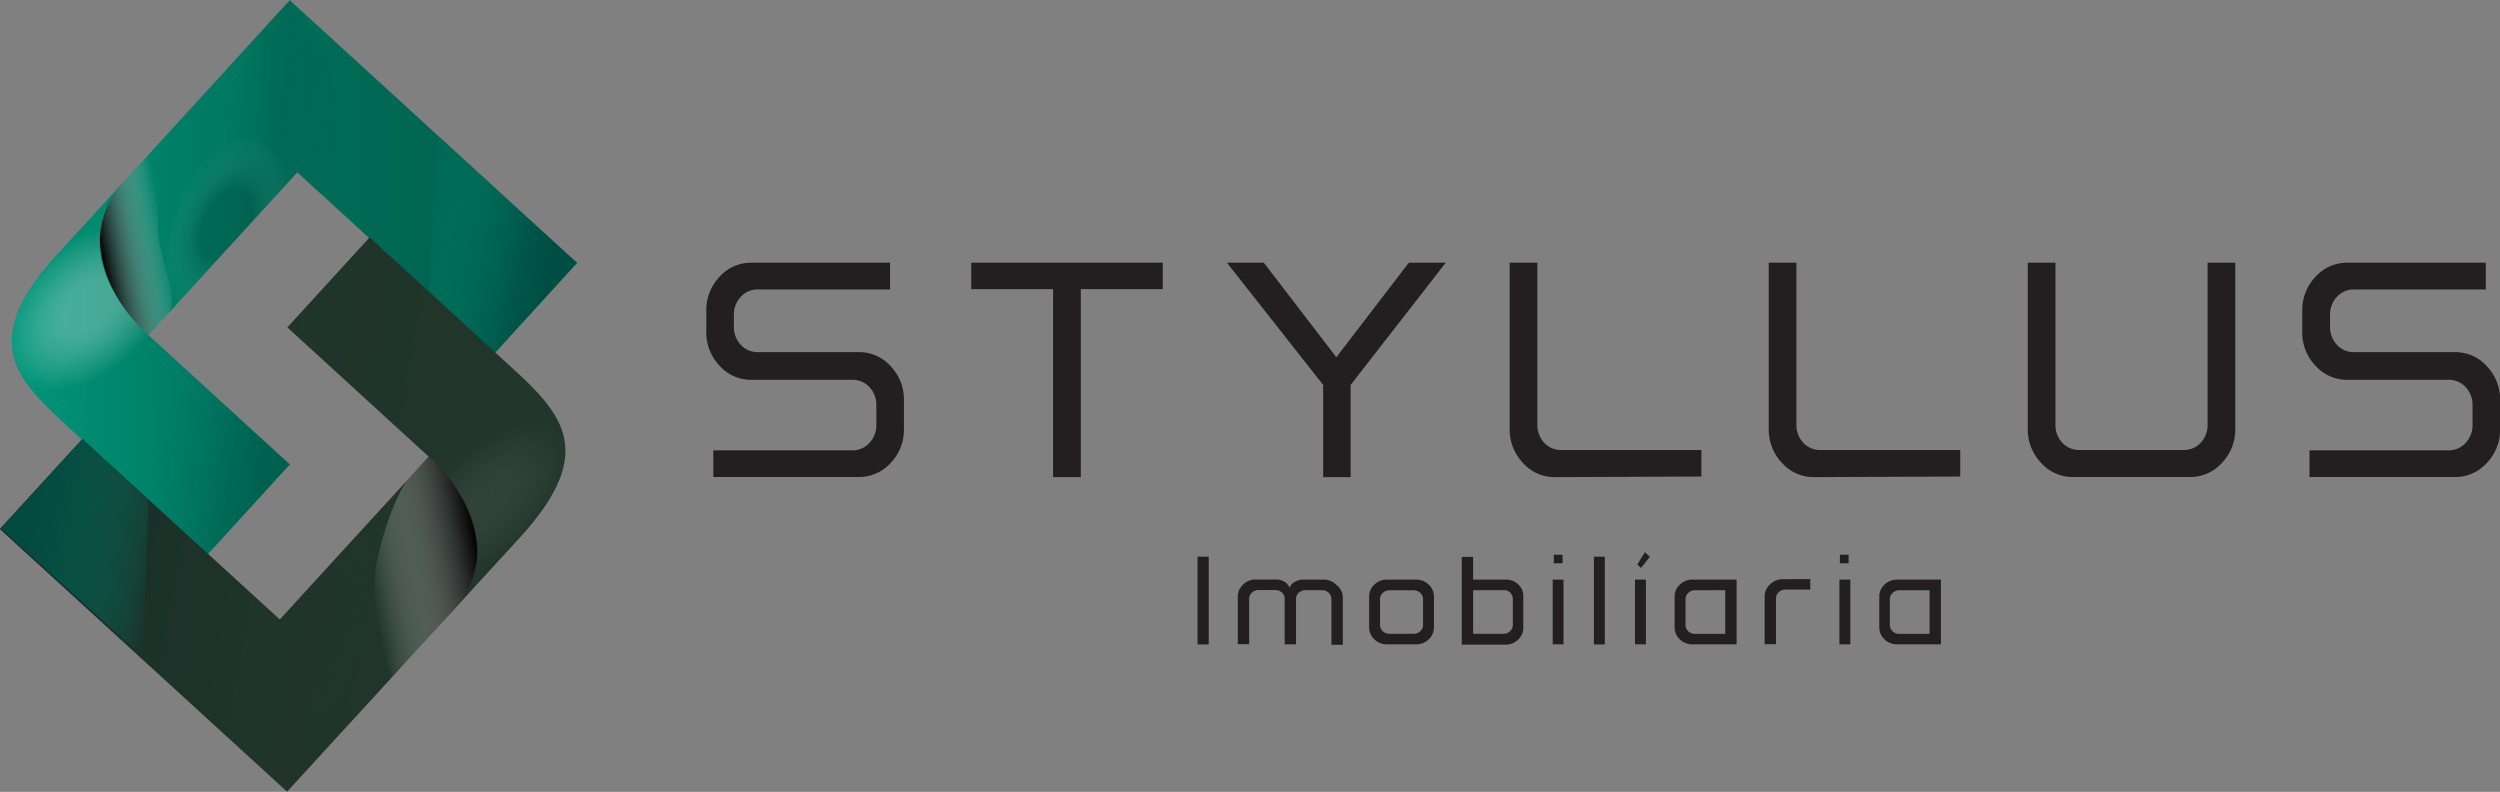 <svg xmlns="http://www.w3.org/2000/svg" xmlns:xlink="http://www.w3.org/1999/xlink" viewBox="0 0 220.23 69.76"><rect x="0" y="0" width="220.23" height="69.76" fill="#808080" stroke="none"/><defs><style>.cls-1{isolation:isolate;}.cls-12,.cls-2{opacity:0.13;}.cls-12,.cls-2,.cls-8{mix-blend-mode:overlay;}.cls-2{fill:url(#radial-gradient);}.cls-3{fill:url(#linear-gradient);}.cls-13,.cls-14,.cls-4,.cls-6,.cls-7{mix-blend-mode:darken;}.cls-4{fill:url(#linear-gradient-2);}.cls-5{fill:url(#linear-gradient-3);}.cls-6{fill:url(#linear-gradient-4);}.cls-7{opacity:0.47;fill:url(#linear-gradient-5);}.cls-8{opacity:0.21;fill:url(#linear-gradient-6);}.cls-9{opacity:0.33;mix-blend-mode:multiply;fill:url(#radial-gradient-2);}.cls-10{opacity:0.63;fill:url(#radial-gradient-3);}.cls-11{opacity:0.14;mix-blend-mode:hard-light;fill:url(#radial-gradient-4);}.cls-12{fill:url(#radial-gradient-5);}.cls-13{opacity:0.89;fill:url(#linear-gradient-7);}.cls-14{fill:url(#linear-gradient-8);}.cls-15{fill:#231f20;}</style><radialGradient id="radial-gradient" cx="39.44" cy="66.29" r="10.23" gradientTransform="translate(-1.07 90.88) rotate(-78) scale(1 0.39)" gradientUnits="userSpaceOnUse"><stop offset="0.41" stop-color="#23362b" stop-opacity="0.96"/><stop offset="0.51" stop-color="#23362b" stop-opacity="0.88"/><stop offset="0.61" stop-color="#23362b" stop-opacity="0.64"/><stop offset="0.72" stop-color="#23362b" stop-opacity="0.23"/><stop offset="0.77" stop-color="#23362b" stop-opacity="0"/></radialGradient><linearGradient id="linear-gradient" x1="8.05" y1="33.04" x2="57.86" y2="33.04" gradientUnits="userSpaceOnUse"><stop offset="0.02" stop-color="#009578"/><stop offset="0.28" stop-color="#007f66"/><stop offset="0.58" stop-color="#006b56"/><stop offset="0.79" stop-color="#006450"/></linearGradient><linearGradient id="linear-gradient-2" x1="15.89" y1="30.76" x2="22.18" y2="29.54" gradientUnits="userSpaceOnUse"><stop offset="0"/><stop offset="0.91" stop-color="#fff" stop-opacity="0"/></linearGradient><linearGradient id="linear-gradient-3" x1="8.11" y1="49.04" x2="55.33" y2="57.37" gradientUnits="userSpaceOnUse"><stop offset="0.17" stop-color="#183029"/><stop offset="0.5" stop-color="#1f342a"/><stop offset="1" stop-color="#23362b"/></linearGradient><linearGradient id="linear-gradient-4" x1="-360.01" y1="-262.59" x2="-350.25" y2="-264.49" gradientTransform="translate(-310.79 -205.21) rotate(180)" gradientUnits="userSpaceOnUse"><stop offset="0"/><stop offset="1" stop-color="#fff" stop-opacity="0"/></linearGradient><linearGradient id="linear-gradient-5" x1="11.44" y1="38.44" x2="25.52" y2="40.92" gradientUnits="userSpaceOnUse"><stop offset="0" stop-color="#009578" stop-opacity="0"/><stop offset="0.13" stop-color="#00866d" stop-opacity="0.21"/><stop offset="0.43" stop-color="#006756" stop-opacity="0.64"/><stop offset="0.67" stop-color="#005448" stop-opacity="0.9"/><stop offset="0.84" stop-color="#004d43"/></linearGradient><linearGradient id="linear-gradient-6" x1="360.09" y1="280.41" x2="377.76" y2="280.41" gradientTransform="matrix(0.7, 0.03, -0.02, 0.53, -220.86, -138.33)" gradientUnits="userSpaceOnUse"><stop offset="0" stop-color="#009578" stop-opacity="0"/><stop offset="0.08" stop-color="#00866d" stop-opacity="0.21"/><stop offset="0.26" stop-color="#006756" stop-opacity="0.64"/><stop offset="0.41" stop-color="#005448" stop-opacity="0.9"/><stop offset="0.51" stop-color="#004d43"/><stop offset="1" stop-color="#004d43" stop-opacity="0"/></linearGradient><radialGradient id="radial-gradient-2" cx="26.73" cy="28.25" r="8.26" gradientTransform="matrix(-0.42, 0.91, -0.54, -0.25, 46.37, 2.56)" gradientUnits="userSpaceOnUse"><stop offset="0.4" stop-opacity="0.44"/><stop offset="1" stop-color="#fff" stop-opacity="0"/></radialGradient><radialGradient id="radial-gradient-3" cx="14.83" cy="35.65" r="9.03" gradientTransform="matrix(0.72, -0.69, 0.44, 0.45, -11.44, 29.79)" gradientUnits="userSpaceOnUse"><stop offset="0.29" stop-color="#fff" stop-opacity="0.44"/><stop offset="0.4" stop-color="#fff" stop-opacity="0.41"/><stop offset="0.57" stop-color="#fff" stop-opacity="0.32"/><stop offset="0.77" stop-color="#fff" stop-opacity="0.18"/><stop offset="1" stop-color="#fff" stop-opacity="0"/></radialGradient><radialGradient id="radial-gradient-4" cx="-929.08" cy="-679.81" r="9.03" gradientTransform="matrix(-0.72, 0.69, -0.36, -0.37, -863.82, 442.42)" xlink:href="#radial-gradient-3"/><radialGradient id="radial-gradient-5" cx="-388.48" cy="-241.49" r="11.77" gradientTransform="translate(-143.77 414.97) rotate(102) scale(1 0.39)" xlink:href="#radial-gradient"/><linearGradient id="linear-gradient-7" x1="-793.67" y1="-313.5" x2="-779.6" y2="-311.02" gradientTransform="translate(-779.5 -264.49) rotate(180)" xlink:href="#linear-gradient-5"/><linearGradient id="linear-gradient-8" x1="-447.69" y1="-369.78" x2="-433.61" y2="-367.3" gradientTransform="translate(484.43 390.47)" xlink:href="#linear-gradient-5"/></defs><title>logo</title><g class="cls-1"><g id="Layer_1" data-name="Layer 1"><polygon class="cls-2" points="25.31 69.74 40.4 53.27 32.89 45.62 24.44 59.71 25.31 69.74"/><path class="cls-3" d="M12.86,46.08,25.3,57.46l7.25-7.93L20.1,38.14,33.21,23.8l17.4,15.91,7.25-7.93L40.46,15.87,32.55,8.64l0,0L12.09,31C5.23,38.48,8.22,41.84,12.86,46.08Z" transform="translate(-7.02 -8.62)"/><path class="cls-4" d="M20.1,38.15s-4.28-3.47-4.28-8.65a7.78,7.78,0,0,1,2-4.75l2.81-3.11a69,69,0,0,1,.3,7c0,2.82,2.09,6.27.82,7.72C21,37.18,20.1,38.15,20.1,38.15Z" transform="translate(-7.02 -8.62)"/><path class="cls-5" d="M52,40.91,39.58,29.53l-7.25,7.93L44.79,48.85,31.67,63.19,14.27,47.29,7,55.22l17.4,15.91,7.91,7.23,0,0L52.79,56C59.65,48.51,56.67,45.15,52,40.91Z" transform="translate(-7.02 -8.62)"/><path class="cls-6" d="M44.78,48.85s4.28,3.47,4.28,8.65a7.78,7.78,0,0,1-2,4.75c-.4.44-.79.89-2.81,3.11-1.35,1.48-2.69,2.91-2.69,2.91A23.2,23.2,0,0,1,40,60.21c0-2.82,1.81-8.08,3.08-9.52C43.89,49.81,44.78,48.85,44.78,48.85Z" transform="translate(-7.02 -8.62)"/><polygon class="cls-7" points="13.01 29.57 12.55 43.41 18.34 48.79 25.52 40.91 13.01 29.57"/><path class="cls-8" d="M36.71,18.76c0,.37-.11,8.14-1.71,6.67-.25-.23-1.06-.94-1.79-1.64-1,1.13-1.79,2-1.8,1.94-.58.71-3.5,3.82-5,5.49s-2.29-6.59-2.13-10.34.52-3.82,1.91-5.32c.77-.83,5.61-6.12,6.32-6.9C36.9,12.71,36.56,16.95,36.71,18.76Z" transform="translate(-7.02 -8.62)"/><polygon class="cls-9" points="13.23 29.35 26.19 15.17 19.45 9.91 15.83 16.62 13.23 29.35"/><path class="cls-10" d="M17.7,24.84c-5.45,6.61,2.4,13.31,2.4,13.31l1.53,1.42-8.27,6.9s-5.45-4.15-5.33-8c.11-3.69,4.65-8,4.65-8" transform="translate(-7.02 -8.62)"/><path class="cls-11" d="M47.19,62.12c5.45-6.61-2.4-13.31-2.4-13.31l-1.53-1.42,8.27-6.9s5.45,4.15,5.33,8c-.11,3.69-4.65,8-4.65,8" transform="translate(-7.02 -8.62)"/><polygon class="cls-12" points="37.7 40.3 24.63 54.57 20.55 65.09 25.12 68.82 36.17 53.96 37.7 40.3"/><polygon class="cls-13" points="12.61 57.88 13.06 44.05 7.28 38.66 0.09 46.55 12.61 57.88"/><polygon class="cls-14" points="38.3 11.82 37.85 25.65 43.63 31.04 50.82 23.15 38.3 11.82"/><path class="cls-15" d="M85.43,31.76v2.36H73.8a2,2,0,0,0-1.52.64,2.27,2.27,0,0,0-.61,1.62v1A2.27,2.27,0,0,0,72.28,39a2,2,0,0,0,1.52.64h8.86a3.73,3.73,0,0,1,2.82,1.24,4.23,4.23,0,0,1,1.17,3V46.4a4.23,4.23,0,0,1-1.17,3,3.73,3.73,0,0,1-2.82,1.24H69.86V48.29H82.09a2,2,0,0,0,1.52-.65A2.27,2.27,0,0,0,84.22,46V44.34a2.27,2.27,0,0,0-.61-1.62,2,2,0,0,0-1.52-.64H73.23a3.73,3.73,0,0,1-2.82-1.24,4.23,4.23,0,0,1-1.17-3V36a4.23,4.23,0,0,1,1.17-3,3.73,3.73,0,0,1,2.82-1.24Z" transform="translate(-7.02 -8.62)"/><path class="cls-15" d="M109.45,31.76v2.33h-7.22V50.65H99.79V34.09H92.58V31.76Z" transform="translate(-7.02 -8.62)"/><path class="cls-15" d="M118.35,31.76l6.39,8.33,6.39-8.33h3.25L126,42.53v8.12h-2.42V42.53L115.1,31.76Z" transform="translate(-7.02 -8.62)"/><path class="cls-15" d="M144,50.65a3.72,3.72,0,0,1-2.82-1.25,4.25,4.25,0,0,1-1.17-3V31.76h2.44V46a2.28,2.28,0,0,0,.6,1.62,2,2,0,0,0,1.52.64H156.9v2.34Z" transform="translate(-7.02 -8.62)"/><path class="cls-15" d="M166.83,50.65A3.72,3.72,0,0,1,164,49.4a4.25,4.25,0,0,1-1.17-3V31.76h2.44V46a2.28,2.28,0,0,0,.6,1.62,2,2,0,0,0,1.52.64h12.31v2.34Z" transform="translate(-7.02 -8.62)"/><path class="cls-15" d="M188.09,31.76V46a2.28,2.28,0,0,0,.6,1.62,2,2,0,0,0,1.52.64h9.16a2,2,0,0,0,1.52-.64,2.28,2.28,0,0,0,.6-1.62V31.76h2.44V46.39a4.25,4.25,0,0,1-1.17,3,3.72,3.72,0,0,1-2.82,1.25h-10.3a3.72,3.72,0,0,1-2.82-1.25,4.25,4.25,0,0,1-1.17-3V31.76Z" transform="translate(-7.02 -8.62)"/><path class="cls-15" d="M226,31.76v2.36H214.41a2,2,0,0,0-1.52.64,2.27,2.27,0,0,0-.61,1.62v1a2.27,2.27,0,0,0,.61,1.62,2,2,0,0,0,1.52.64h8.86a3.73,3.73,0,0,1,2.82,1.24,4.23,4.23,0,0,1,1.17,3V46.4a4.23,4.23,0,0,1-1.17,3,3.73,3.73,0,0,1-2.82,1.24h-12.8V48.29H222.7a2,2,0,0,0,1.52-.65,2.27,2.27,0,0,0,.61-1.62V44.34a2.27,2.27,0,0,0-.61-1.62,2,2,0,0,0-1.52-.64h-8.86A3.73,3.73,0,0,1,211,40.84a4.22,4.22,0,0,1-1.17-3V36A4.23,4.23,0,0,1,211,33a3.73,3.73,0,0,1,2.82-1.24Z" transform="translate(-7.02 -8.62)"/><rect class="cls-15" x="105.49" y="49.04" width="0.99" height="7.73"/><path class="cls-15" d="M124.73,60.13a1.53,1.53,0,0,0-1.11-.45h-1.85a1.36,1.36,0,0,0-.69.2,1,1,0,0,0-.46.52,1,1,0,0,0-.45-.53,1.32,1.32,0,0,0-.68-.2h-1.86a1.54,1.54,0,0,0-1.11.45,1.44,1.44,0,0,0-.46,1.07v4.18h1q0-.43,0-1.17t0-1.62q0-.88,0-1.17a.77.77,0,0,1,.24-.58.84.84,0,0,1,.6-.23h1.45a.85.85,0,0,1,.6.22.72.72,0,0,1,.24.56v4h1v-4a.71.71,0,0,1,.25-.55.86.86,0,0,1,.59-.22h1.45a.82.82,0,0,1,.59.23.78.78,0,0,1,.24.58v4h1V61.2A1.44,1.44,0,0,0,124.73,60.13Z" transform="translate(-7.02 -8.62)"/><path class="cls-15" d="M132.88,60.12a1.55,1.55,0,0,0-1.11-.44H129.2a1.55,1.55,0,0,0-1.11.44,1.43,1.43,0,0,0-.46,1.07v2.68a1.43,1.43,0,0,0,.46,1.07,1.55,1.55,0,0,0,1.11.44h2.57a1.55,1.55,0,0,0,1.11-.44,1.43,1.43,0,0,0,.46-1.07V61.19A1.43,1.43,0,0,0,132.88,60.12Zm-.5,3.53a.76.76,0,0,1-.24.57.83.83,0,0,1-.6.23h-2.11a.83.83,0,0,1-.6-.23.76.76,0,0,1-.24-.57V61.42a.75.75,0,0,1,.24-.57.87.87,0,0,1,.6-.23h2.11a.87.87,0,0,1,.6.23.75.75,0,0,1,.24.57Z" transform="translate(-7.02 -8.62)"/><path class="cls-15" d="M140.79,60.12a1.56,1.56,0,0,0-1.12-.44h-2.88v-2h-1v7.73h3.84a1.56,1.56,0,0,0,1.12-.44,1.43,1.43,0,0,0,.46-1.07V61.19A1.43,1.43,0,0,0,140.79,60.12Zm-.5,3.53a.76.76,0,0,1-.24.57.83.83,0,0,1-.6.23h-2.66V60.61h2.75a.69.69,0,0,1,.54.24.84.84,0,0,1,.21.57Z" transform="translate(-7.02 -8.62)"/><rect class="cls-15" x="136.78" y="51.06" width="0.95" height="5.7"/><rect class="cls-15" x="140.41" y="49.04" width="0.96" height="7.73"/><rect class="cls-15" x="144.03" y="51.06" width="0.96" height="5.7"/><rect class="cls-15" x="136.88" y="48.87" width="0.77" height="0.75"/><path class="cls-15" d="M155,60.12a1.43,1.43,0,0,0-.46,1.07v2.68a1.43,1.43,0,0,0,.46,1.07,1.56,1.56,0,0,0,1.12.44H160v-5.7h-3.84A1.56,1.56,0,0,0,155,60.12Zm4,.49v3.85h-2.66a.84.84,0,0,1-.6-.23.77.77,0,0,1-.24-.57V61.42a.77.77,0,0,1,.24-.57.84.84,0,0,1,.6-.23Z" transform="translate(-7.02 -8.62)"/><path class="cls-15" d="M162.93,60.12a1.43,1.43,0,0,0-.46,1.07v4.18h1v-4a.77.77,0,0,1,.24-.58.83.83,0,0,1,.6-.23h2.18v-.92H164A1.54,1.54,0,0,0,162.93,60.12Z" transform="translate(-7.02 -8.62)"/><rect class="cls-15" x="162.04" y="51.06" width="0.96" height="5.7"/><rect class="cls-15" x="162.08" y="48.87" width="0.77" height="0.75"/><path class="cls-15" d="M174.15,59.68a1.56,1.56,0,0,0-1.12.44,1.43,1.43,0,0,0-.46,1.07v2.68a1.43,1.43,0,0,0,.46,1.07,1.56,1.56,0,0,0,1.12.44H178v-5.7ZM177,64.46h-2.66a.84.84,0,0,1-.6-.23.77.77,0,0,1-.24-.57V61.42a.77.77,0,0,1,.24-.57.84.84,0,0,1,.6-.23H177Z" transform="translate(-7.02 -8.62)"/><polygon class="cls-15" points="145.34 49.05 144.9 48.65 144.23 49.73 144.56 50.03 145.34 49.05"/></g></g></svg>